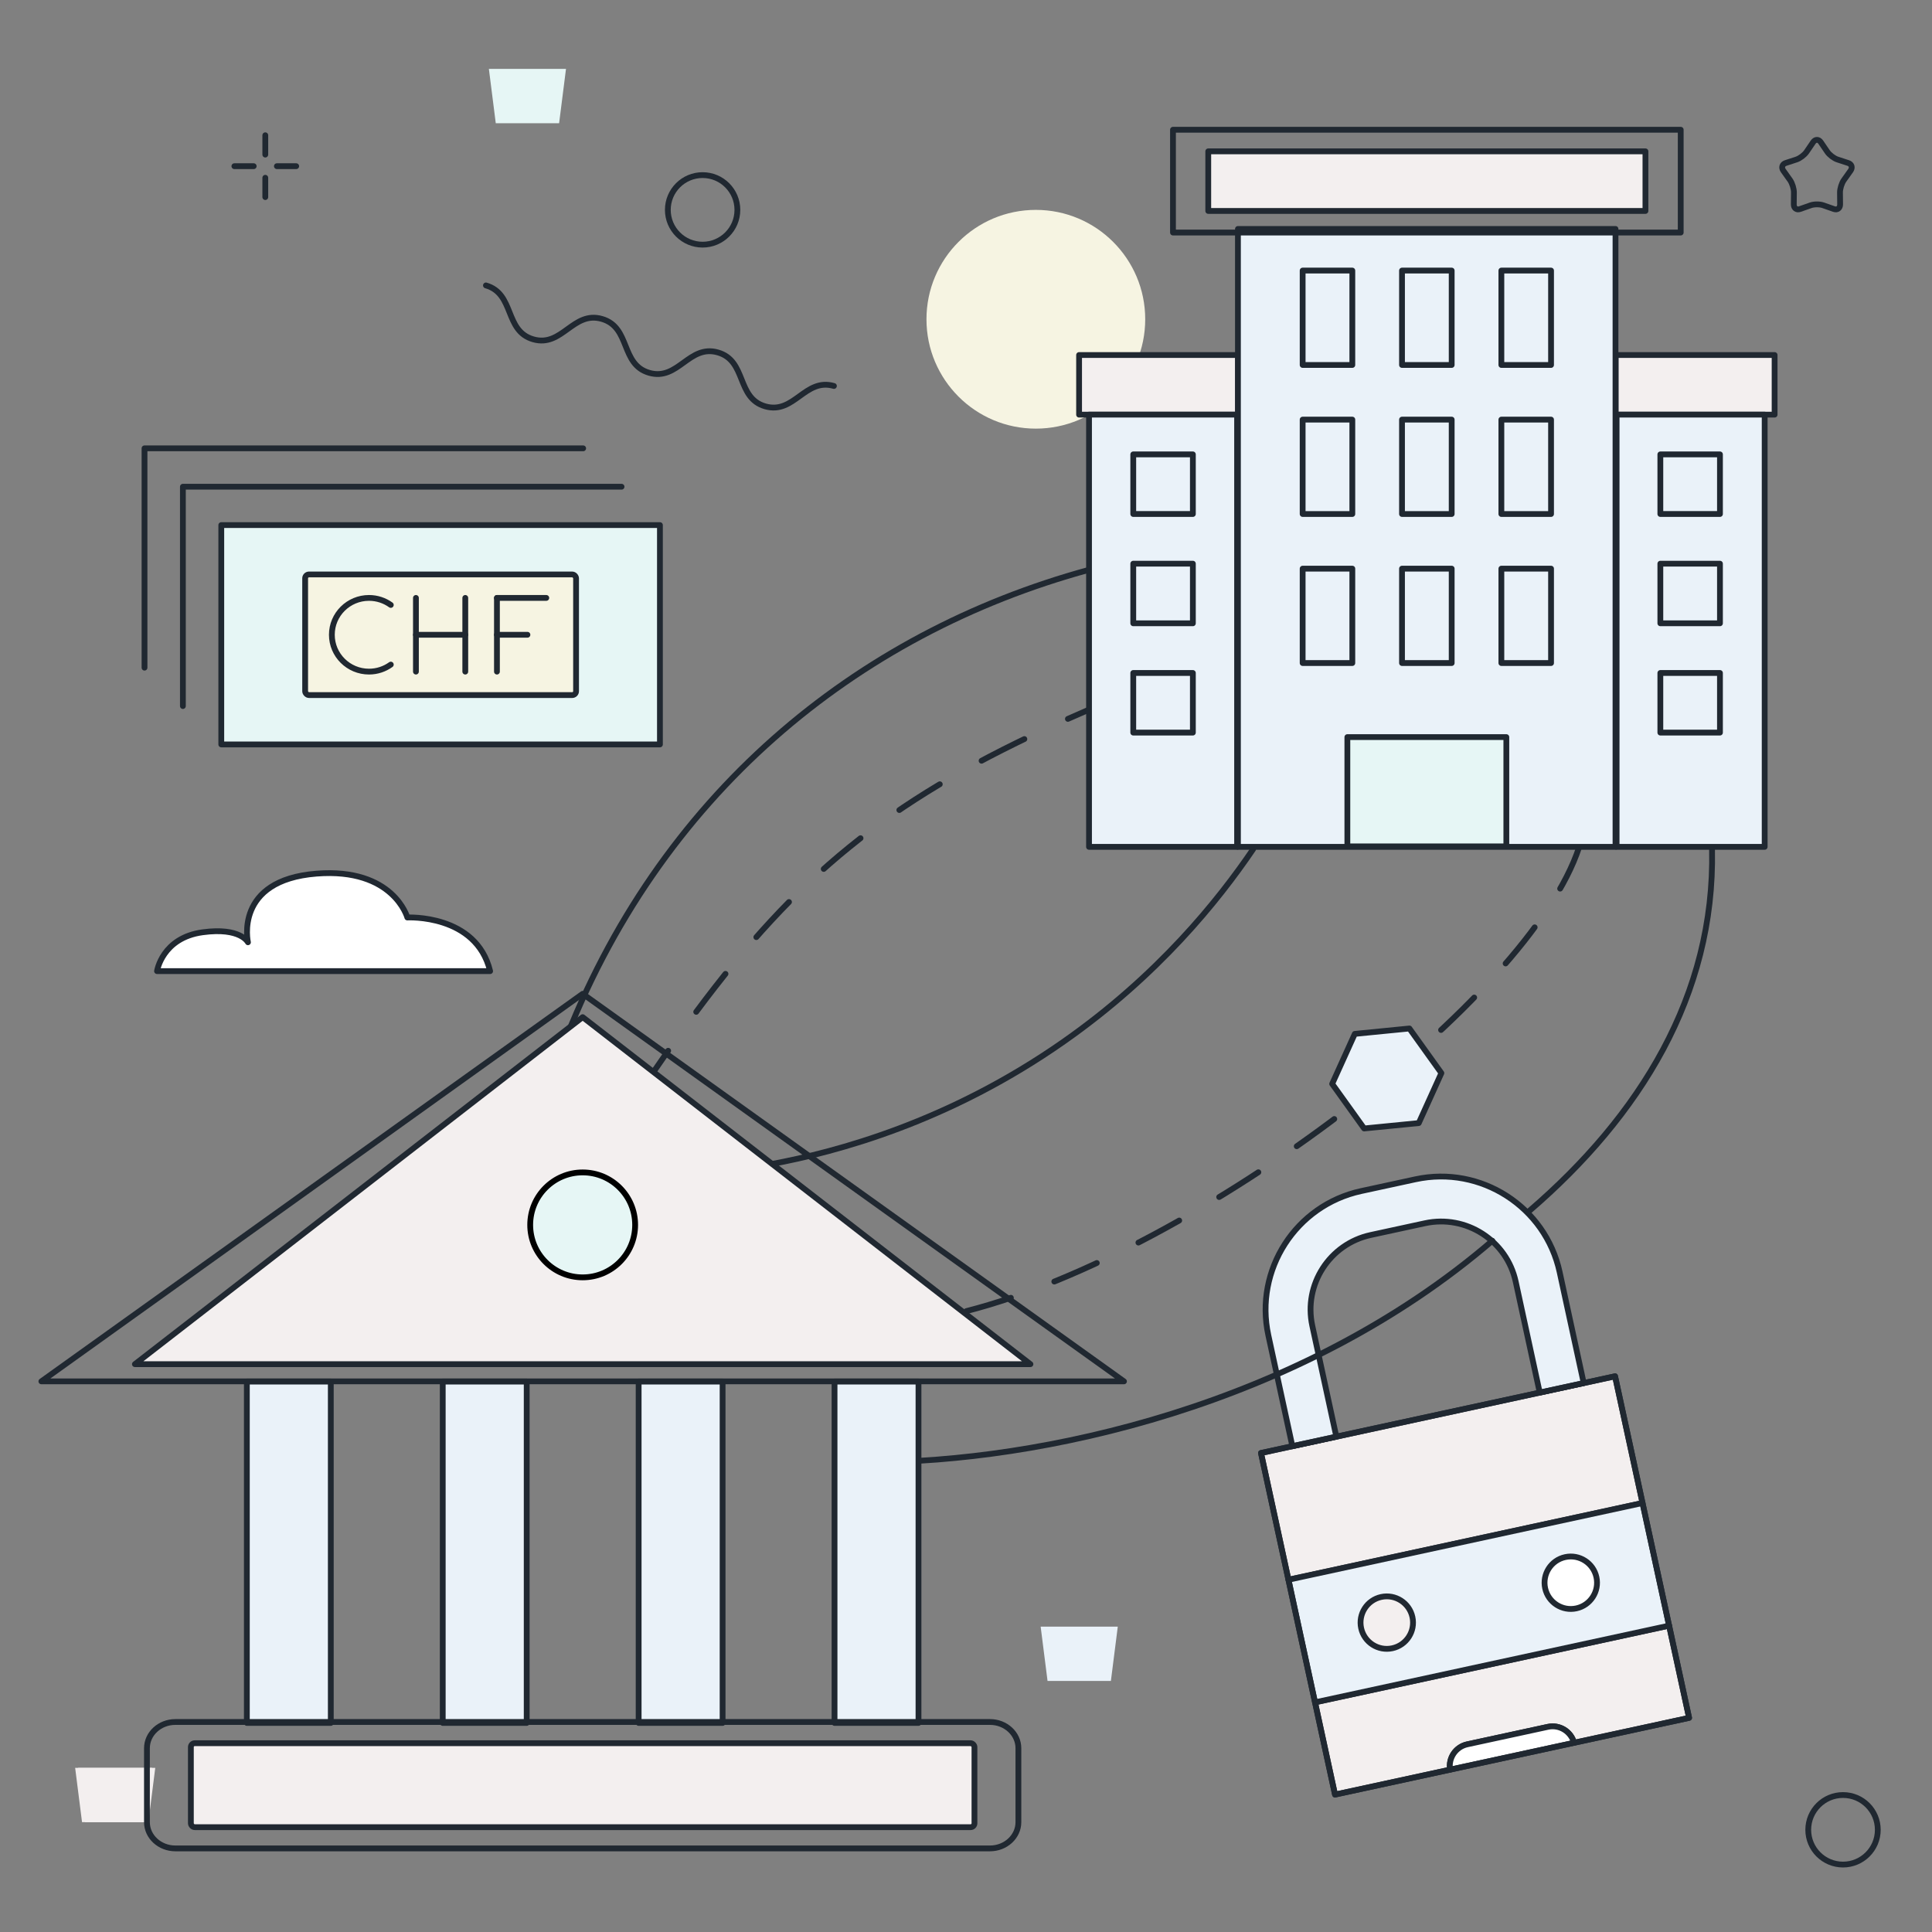<?xml version="1.0" encoding="UTF-8"?> <svg xmlns="http://www.w3.org/2000/svg" xmlns:xlink="http://www.w3.org/1999/xlink" id="hero-ONE-cash" viewBox="0 0 500 500"><rect x="0" y="0" width="500" height="500" fill="#808080" stroke="none"/><defs><symbol id="Bank-V2-L" viewBox="0 0 281.678 222.668"><g id="Bank-M"><rect x="53.927" y="101.087" width="21.728" height="88.36" fill="#eaf2f9" stroke="#202831" stroke-linecap="round" stroke-linejoin="round" stroke-width="1.5"></rect><rect x="104.625" y="101.087" width="21.728" height="88.36" fill="#eaf2f9" stroke="#202831" stroke-linecap="round" stroke-linejoin="round" stroke-width="1.5"></rect><rect x="155.324" y="101.087" width="21.728" height="88.36" fill="#eaf2f9" stroke="#202831" stroke-linecap="round" stroke-linejoin="round" stroke-width="1.5"></rect><rect x="206.022" y="101.087" width="21.728" height="88.36" fill="#eaf2f9" stroke="#202831" stroke-linecap="round" stroke-linejoin="round" stroke-width="1.5"></rect><rect x="39.442" y="194.695" width="202.793" height="21.728" rx="1" ry="1" fill="#f3efef"></rect><rect x="39.442" y="194.695" width="202.793" height="21.728" rx="1" ry="1" fill="none" stroke="#202831" stroke-linecap="round" stroke-linejoin="round" stroke-width="1.5"></rect><path d="M35.423,221.918c-4.052,0-7.35-3.046-7.35-6.79v-19.137c0-3.744,3.298-6.79,7.35-6.79h210.832c4.052,0,7.35,3.046,7.35,6.79v19.137c0,3.744-3.298,6.79-7.35,6.79H35.423Z" fill="none" stroke="#202831" stroke-linecap="round" stroke-linejoin="round" stroke-width="1.5"></path><polygon points="24.957 96.598 256.72 96.598 140.838 6.79 24.957 96.598" fill="#f3efef"></polygon><polygon points="24.957 96.598 256.72 96.598 140.838 6.79 24.957 96.598" fill="none" stroke="#202831" stroke-linecap="round" stroke-linejoin="round" stroke-width="1.5"></polygon><polygon points=".75 101.047 140.838 .75 280.928 101.047 .75 101.047" fill="none" stroke="#202831" stroke-linecap="round" stroke-linejoin="round" stroke-width="1.5"></polygon><circle cx="140.838" cy="60.553" r="13.58" fill="#e6f6f5" stroke="#000" stroke-miterlimit="10" stroke-width="1.5"></circle></g></symbol><symbol id="Circle-Outline-M" viewBox="0 0 19.5 19.5"><path d="M18.75,9.75C18.75,4.78,14.721.75,9.75.75S.75,4.78.75,9.75s4.029,9,9,9,9-4.029,9-9Z" fill="none" stroke="#202831" stroke-linecap="round" stroke-linejoin="round" stroke-width="1.5"></path></symbol><symbol id="Cross" viewBox="0 0 17.5 17.5"><path d="M8.75,5.75V.75M8.75,16.75v-5M5.75,8.75H.75M16.75,8.75h-5" fill="none" stroke="#202831" stroke-linecap="round" stroke-linejoin="round" stroke-width="1.5"></path></symbol><symbol id="Gebäude-V2-L" viewBox="0 0 181.5 187.088"><g id="Gebäude-S"><rect x=".75" y="59.053" width="41.143" height="15.429" fill="#f3efef" stroke="#202831" stroke-linecap="round" stroke-linejoin="round" stroke-width="1.5"></rect><rect x="139.607" y="59.053" width="41.143" height="15.429" fill="#f3efef" stroke="#202831" stroke-linecap="round" stroke-linejoin="round" stroke-width="1.5"></rect><rect x="41.859" y="26.426" width="97.714" height="159.912" fill="#eaf2f9" stroke="#202831" stroke-linecap="round" stroke-linejoin="round" stroke-width="1.5"></rect><rect x="70.179" y="157.936" width="41.143" height="28.286" fill="#e6f6f5" stroke="#202831" stroke-linecap="round" stroke-linejoin="round" stroke-width="1.5"></rect><rect x="34.179" y="6.338" width="113.143" height="15.429" fill="#f3efef"></rect><rect x="34.179" y="6.338" width="113.143" height="15.429" fill="none" stroke="#202831" stroke-linecap="round" stroke-linejoin="round" stroke-width="1.5"></rect><rect x="25.05" y=".75" width="131.4" height="26.605" fill="none" stroke="#202831" stroke-linecap="round" stroke-linejoin="round" stroke-width="1.5"></rect><rect x="3.321" y="74.481" width="38.323" height="111.857" fill="#eaf2f9" stroke="#202831" stroke-linecap="round" stroke-linejoin="round" stroke-width="1.5"></rect><rect x="139.856" y="74.481" width="38.323" height="111.857" fill="#eaf2f9" stroke="#202831" stroke-linecap="round" stroke-linejoin="round" stroke-width="1.5"></rect><path d="M122.893,114.338v24.429h-12.857v-24.429h12.857ZM84.321,114.338v24.429h12.857v-24.429h-12.857ZM58.607,114.338v24.429h12.857v-24.429h-12.857ZM110.036,75.767v24.429h12.857v-24.429h-12.857ZM84.321,75.767v24.429h12.857v-24.429h-12.857ZM58.607,75.767v24.429h12.857v-24.429h-12.857ZM110.036,37.195v24.429h12.857v-24.429h-12.857ZM84.321,37.195v24.429h12.857v-24.429h-12.857ZM58.607,37.195v24.429h12.857v-24.429h-12.857Z" fill="none" stroke="#202831" stroke-linecap="round" stroke-linejoin="round" stroke-width="1.5"></path><path d="M151.179,141.338h15.429v15.429h-15.429v-15.429ZM151.179,128.481h15.429v-15.429h-15.429v15.429ZM151.179,100.195h15.429v-15.429h-15.429v15.429Z" fill="none" stroke="#202831" stroke-linecap="round" stroke-linejoin="round" stroke-width="1.5"></path><path d="M14.769,141.338h15.429v15.429h-15.429v-15.429ZM14.769,128.481h15.429v-15.429h-15.429v15.429ZM14.769,100.195h15.429v-15.429h-15.429v15.429Z" fill="none" stroke="#202831" stroke-linecap="round" stroke-linejoin="round" stroke-width="1.5"></path></g></symbol><symbol id="Stern-weich" viewBox="0 0 19.5 19.5"><path d="M8.763,1.349c.543-.799,1.431-.799,1.974,0l1.699,2.499c.543.799,1.719,1.692,2.614,1.984l2.8.916c.895.293,1.169,1.176.61,1.962l-1.75,2.461c-.559.786-1.008,2.231-.998,3.211l.031,3.066c.01.98-.709,1.525-1.597,1.213l-2.781-.978c-.888-.313-2.342-.313-3.231,0l-2.781.978c-.888.313-1.607-.233-1.597-1.213l.031-3.066c.01-.98-.439-2.425-.998-3.211l-1.75-2.461c-.559-.786-.285-1.669.61-1.962l2.8-.916c.895-.293,2.071-1.186,2.614-1.984l1.699-2.499Z" fill="none" stroke="#202831" stroke-linecap="round" stroke-linejoin="round" stroke-width="1.5"></path></symbol><symbol id="Welle" viewBox="0 0 95.245 11.5"><path d="M.75.75c7.811,0,7.811,10,15.622,10S24.184.75,31.995.75c7.812,0,7.812,10,15.625,10S55.432.75,63.245.75s7.812,10,15.625,10S86.682.75,94.495.75" fill="none" stroke="#202831" stroke-linecap="round" stroke-linejoin="round" stroke-width="1.5"></path></symbol></defs><polygon points="37.625 471.578 21.231 471.578 19.449 457.524 39.407 457.524 37.625 471.578 37.625 471.578" fill="#f3efef"></polygon><polygon points="144.698 31.887 128.304 31.887 126.522 17.833 146.48 17.833 144.698 31.887 144.698 31.887" fill="#e6f6f5"></polygon><polygon points="287.498 435.031 271.104 435.031 269.322 420.977 289.28 420.977 287.498 435.031 287.498 435.031" fill="#eaf2f9"></polygon><use width="19.5" height="19.5" transform="translate(172.084 44.567)" xlink:href="#Circle-Outline-M"></use><use width="19.5" height="19.5" transform="translate(467.223 463.801)" xlink:href="#Circle-Outline-M"></use><polygon points="38.399 471.578 22.005 471.578 20.223 457.524 40.181 457.524 38.399 471.578 38.399 471.578" fill="#f3efef"></polygon><circle cx="268.075" cy="82.624" r="28.306" fill="#f6f4e2"></circle><path d="M345.503,464.437l29.775-6.453c-.483-3.008,1.443-5.905,4.458-6.558l20.856-4.52c3.013-.653,5.965,1.187,6.771,4.125l29.775-6.453-5.173-23.872-91.635,19.858,5.173,23.872Z" fill="#f3efef" stroke="#202831" stroke-linecap="round" stroke-linejoin="round" stroke-width="1.5"></path><rect x="328.836" y="365.723" width="93.762" height="33.562" transform="translate(-72.488 88.251) rotate(-12.227)" fill="#f3efef" stroke="#202831" stroke-linecap="round" stroke-linejoin="round" stroke-width="1.5"></rect><rect x="335.828" y="398.536" width="93.762" height="32.468" transform="translate(-79.163 90.464) rotate(-12.227)" fill="#eaf2f9" stroke="#202831" stroke-linecap="round" stroke-linejoin="round" stroke-width="1.5"></rect><path d="M409.86,357.935l-11.375,2.465-6.222-28.712c-2.306-10.639-12.838-17.42-23.479-15.114l-14.051,3.045c-10.64,2.306-17.42,12.838-15.114,23.478l6.222,28.712-11.376,2.465-6.222-28.712c-3.665-16.912,7.112-33.653,24.025-37.318l14.051-3.045c16.913-3.665,33.654,7.112,37.319,24.024l6.222,28.712Z" fill="#eaf2f9" stroke="#202831" stroke-linecap="round" stroke-linejoin="round" stroke-width="1.5"></path><path d="M365.534,418.493c.794,3.665-1.533,7.279-5.198,8.073-3.665.794-7.279-1.533-8.074-5.197s1.533-7.28,5.198-8.074c3.665-.794,7.28,1.533,8.074,5.198Z" fill="#f3efef" stroke="#202831" stroke-linecap="round" stroke-linejoin="round" stroke-width="1.5"></path><path d="M413.155,408.173c.794,3.665-1.533,7.279-5.198,8.073-3.665.794-7.279-1.533-8.074-5.197s1.533-7.28,5.198-8.074c3.665-.794,7.28,1.533,8.074,5.198Z" fill="#fff" stroke="#202831" stroke-linecap="round" stroke-linejoin="round" stroke-width="1.5"></path><path d="M400.592,446.907l-20.856,4.52c-3.014.653-4.94,3.55-4.458,6.558l32.085-6.953c-.806-2.938-3.758-4.778-6.771-4.125Z" fill="#fff" stroke="#202831" stroke-linecap="round" stroke-linejoin="round" stroke-width="1.5"></path><rect x="334.861" y="365.078" width="93.762" height="90.456" transform="translate(-78.24 90.158) rotate(-12.227)" fill="none" stroke="#202831" stroke-linecap="round" stroke-linejoin="round" stroke-width="1.5"></rect><path d="M199.645,301.258c16.879-3.144,45.836-10.832,75.613-31.677,24.495-17.148,40.047-36.55,49.032-49.782" fill="none" stroke="#202831" stroke-linecap="round" stroke-linejoin="round" stroke-width="1.5"></path><path d="M386.221,321.108c-49.903,42.927-117.606,57.323-160.932,57.323" fill="none" stroke="#202831" stroke-linecap="round" stroke-linejoin="round" stroke-width="1.5"></path><path d="M443.075,219.915c.756,37.72-18.785,68.948-47.241,93.425" fill="none" stroke="#202831" stroke-linecap="round" stroke-linejoin="round" stroke-width="1.5"></path><path d="M281.872,147.46c-60.521,16.48-111.575,58.58-136.335,123.667" fill="none" stroke="#202831" stroke-linecap="round" stroke-linejoin="round" stroke-width="1.5"></path><path d="M169.503,276.867c1.148-1.676,2.286-3.32,3.417-4.932" fill="none" stroke="#202831" stroke-linecap="round" stroke-linejoin="round" stroke-width="1.5"></path><path d="M180.18,261.864c26.076-35.079,49.546-54.285,90.545-73.254" fill="none" stroke="#202831" stroke-dasharray="12.413 12.413" stroke-linecap="round" stroke-linejoin="round" stroke-width="1.5"></path><path d="M276.376,186.046c1.799-.801,3.63-1.603,5.496-2.407" fill="none" stroke="#202831" stroke-linecap="round" stroke-linejoin="round" stroke-width="1.5"></path><path d="M250.121,339.303c59.955-15.334,145.714-80.705,158.568-120.097" fill="none" stroke="#202831" stroke-dasharray="12" stroke-linecap="round" stroke-linejoin="round" stroke-width="1.5"></path><polygon points="364.755 266.172 350.622 267.568 344.765 280.505 353.039 292.046 367.172 290.651 373.03 277.714 364.755 266.172 364.755 266.172" fill="#eaf2f9" stroke="#202831" stroke-linecap="round" stroke-linejoin="round" stroke-width="1.5"></polygon><path d="M126.844,251.325H40.64s1.306-8.619,11.797-10.052c9.835-1.344,11.735,2.588,11.735,2.588,0,0-3.705-16.082,17.739-17.767,19.94-1.568,23.51,11.353,23.51,11.353,0,0,17.824-.959,21.423,13.879h0Z" fill="#fff" stroke="#202831" stroke-linecap="round" stroke-linejoin="round" stroke-width="1.5"></path><use width="17.5" height="17.5" transform="translate(59.907 34.258)" xlink:href="#Cross"></use><use width="281.678" height="222.668" transform="translate(9.956 256.447)" xlink:href="#Bank-V2-L"></use><rect x="57.267" y="135.896" width="113.523" height="56.762" fill="#e6f6f5" stroke="#202831" stroke-linecap="round" stroke-linejoin="round" stroke-width="1.5"></rect><rect x="78.971" y="148.668" width="70.114" height="31.219" rx="1" ry="1" fill="#f6f4e2" stroke="#202831" stroke-linecap="round" stroke-linejoin="round" stroke-width="1.5"></rect><path d="M101.141,156.558c-1.585-1.142-3.534-1.817-5.643-1.817-5.31,0-9.614,4.269-9.614,9.536s4.304,9.536,9.614,9.536c2.109,0,4.058-.675,5.643-1.817" fill="none" stroke="#202831" stroke-linecap="round" stroke-linejoin="round" stroke-width="1.5"></path><line x1="120.414" y1="173.813" x2="120.414" y2="154.741" fill="none" stroke="#202831" stroke-linecap="round" stroke-linejoin="round" stroke-width="1.5"></line><line x1="128.608" y1="173.813" x2="128.608" y2="154.741" fill="none" stroke="#202831" stroke-linecap="round" stroke-linejoin="round" stroke-width="1.5"></line><line x1="107.642" y1="173.813" x2="107.642" y2="154.741" fill="none" stroke="#202831" stroke-linecap="round" stroke-linejoin="round" stroke-width="1.5"></line><line x1="107.642" y1="164.277" x2="120.414" y2="164.277" fill="none" stroke="#202831" stroke-linecap="round" stroke-linejoin="round" stroke-width="1.5"></line><line x1="128.608" y1="154.741" x2="141.379" y2="154.741" fill="none" stroke="#202831" stroke-linecap="round" stroke-linejoin="round" stroke-width="1.5"></line><line x1="128.608" y1="164.277" x2="136.501" y2="164.277" fill="none" stroke="#202831" stroke-linecap="round" stroke-linejoin="round" stroke-width="1.5"></line><polyline points="47.333 182.725 47.333 125.963 160.856 125.963" fill="none" stroke="#202831" stroke-linecap="round" stroke-linejoin="round" stroke-width="1.5"></polyline><polyline points="37.4 172.791 37.4 116.03 150.923 116.03" fill="none" stroke="#202831" stroke-linecap="round" stroke-linejoin="round" stroke-width="1.5"></polyline><use width="19.5" height="19.5" transform="translate(460.476 35.444)" xlink:href="#Stern-weich"></use><use width="95.245" height="11.5" transform="translate(125.247 72.939) rotate(16.116)" xlink:href="#Welle"></use><use width="181.5" height="187.088" transform="translate(278.517 32.827)" xlink:href="#Gebäude-V2-L"></use></svg> 